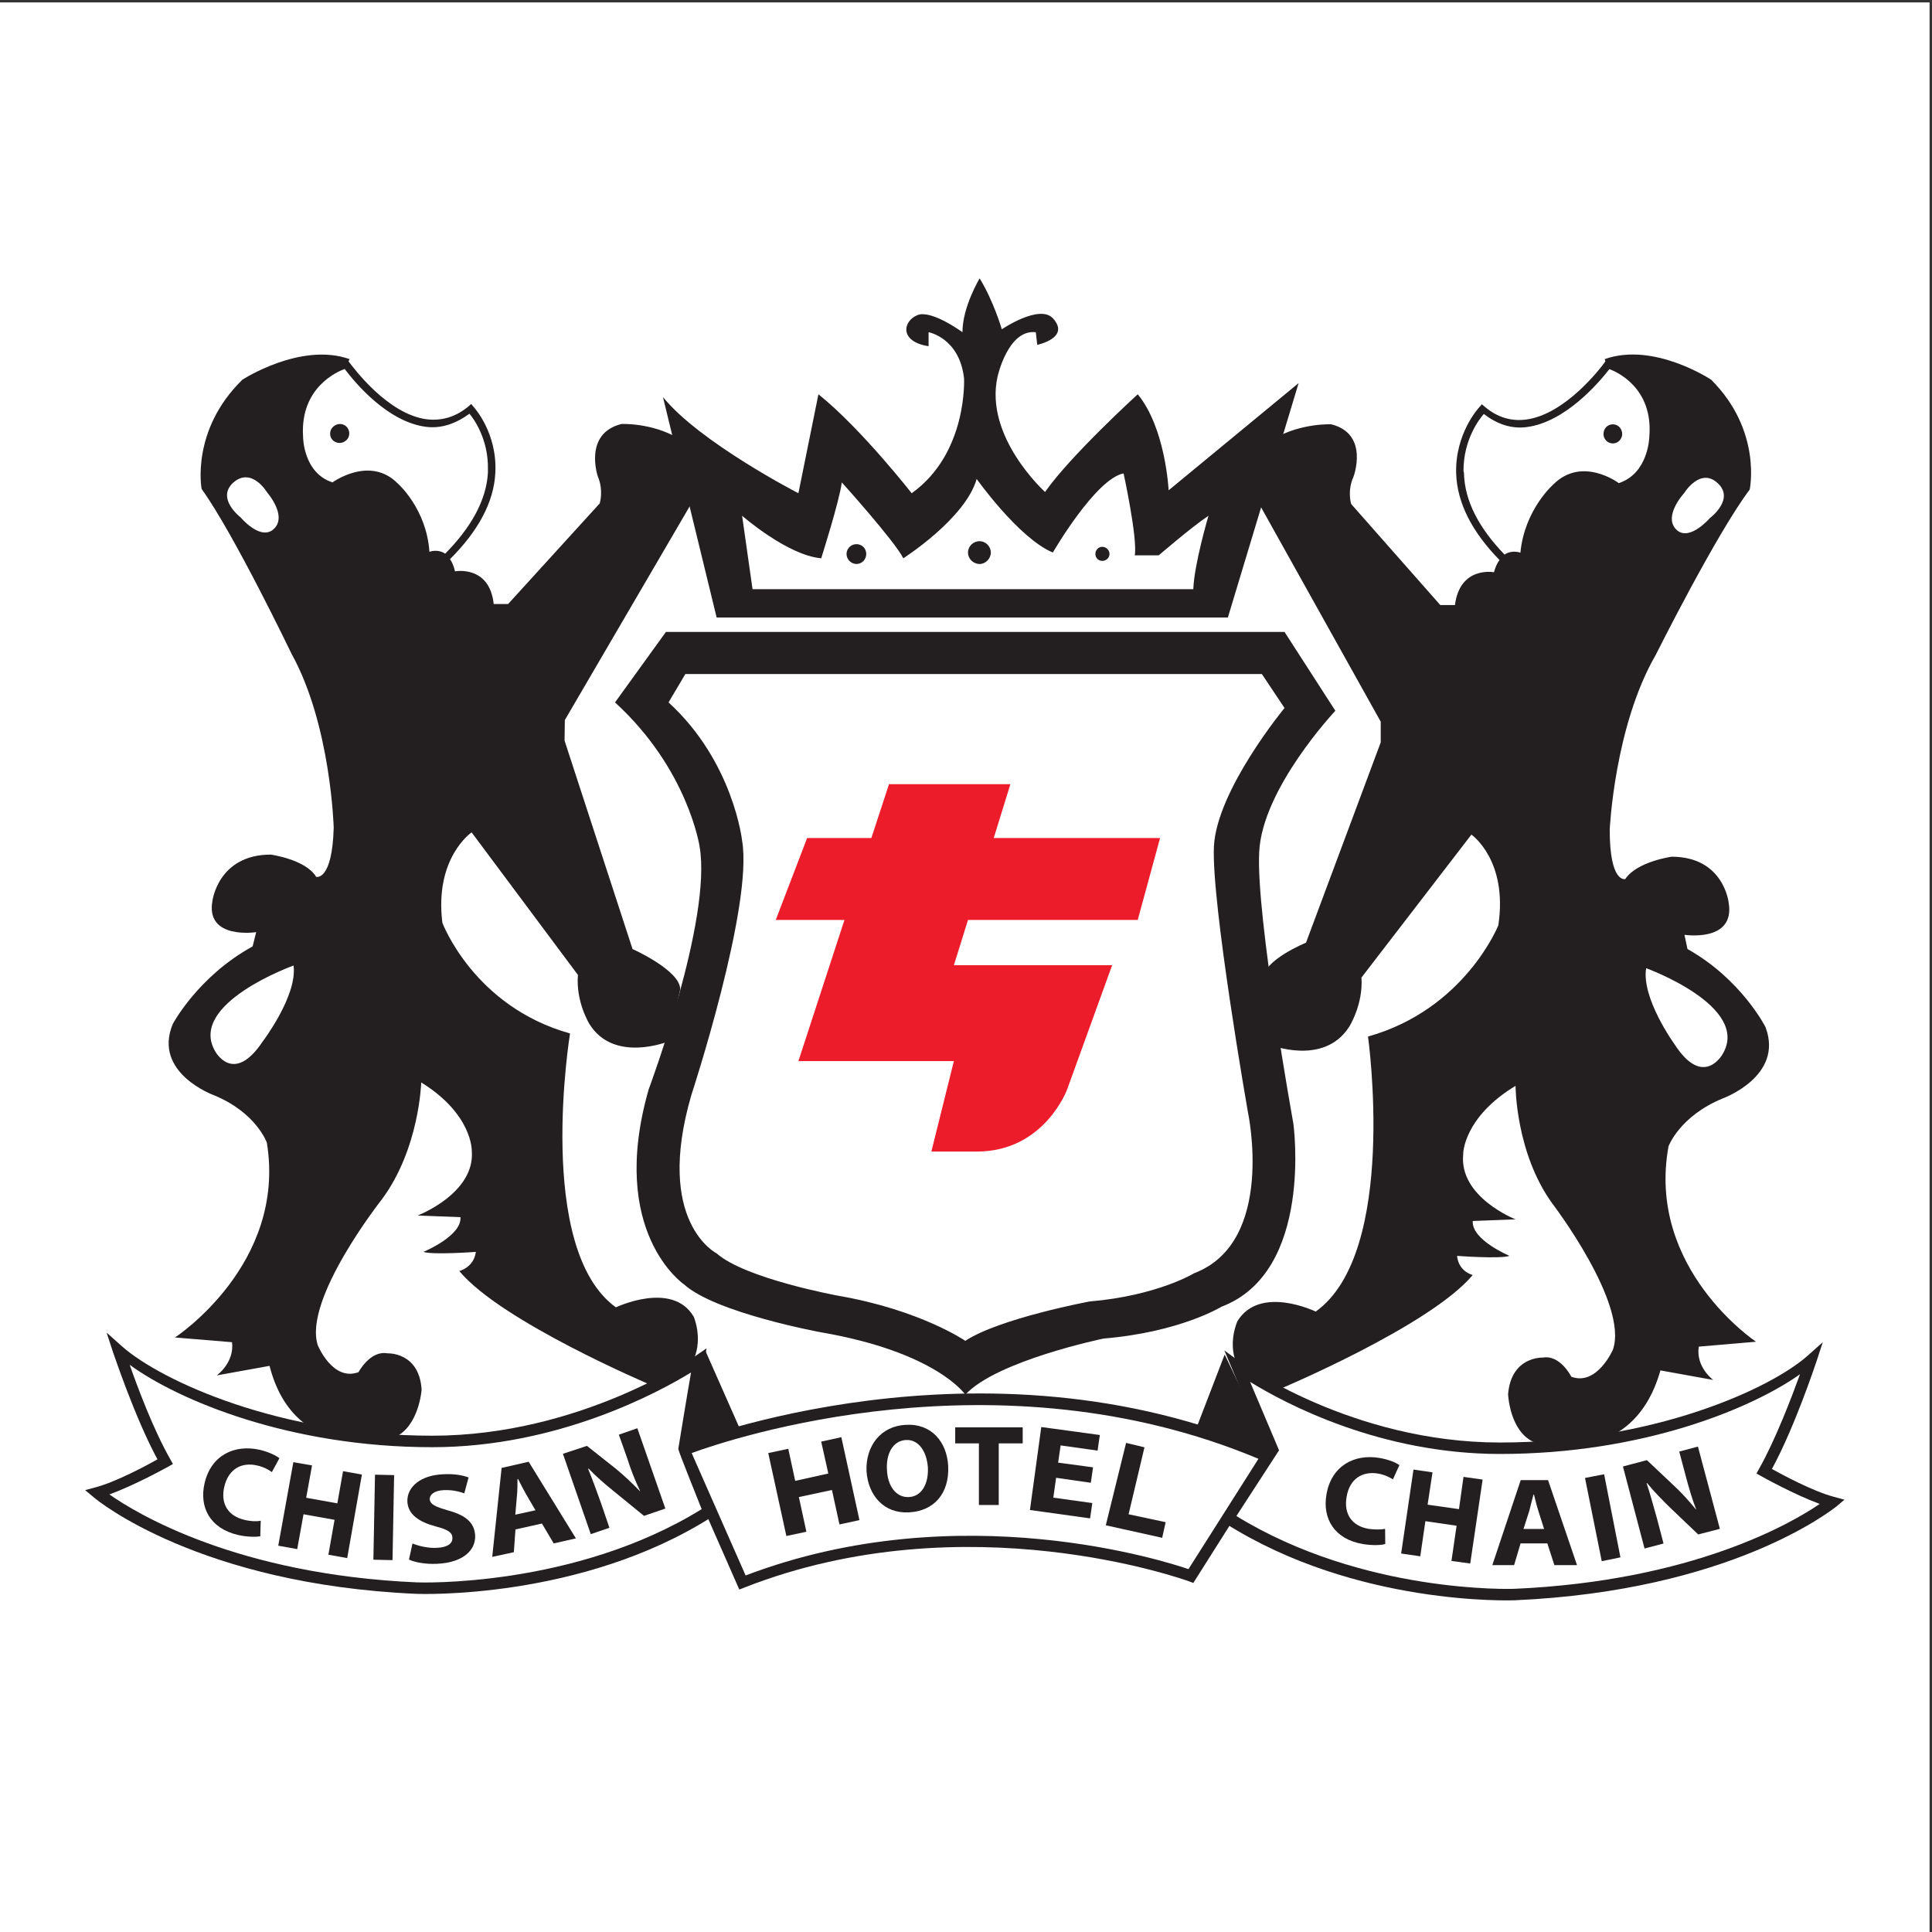 <?xml version="1.0" encoding="UTF-8"?>
<svg xmlns="http://www.w3.org/2000/svg" xmlns:xlink="http://www.w3.org/1999/xlink" width="193pt" height="193pt" viewBox="0 0 193 193" version="1.1">
<rect x="0" y="0" width="193" height="193" fill="#333333" stroke="none"/>
<g id="surface1">
<path style=" stroke:none;fill-rule:evenodd;fill:rgb(100%,100%,100%);fill-opacity:1;" d="M 0 0.242 L 192.758 0.242 L 192.758 193 L 0 193 L 0 0.242 "/>
<path style=" stroke:none;fill-rule:evenodd;fill:rgb(100%,100%,100%);fill-opacity:1;" d="M 68.332 144.832 C 68.332 144.832 97.758 132.965 126.57 145.438 L 118.992 157.441 C 118.992 157.441 96.816 149.168 74.16 158.055 L 68.332 144.832 "/>
<path style=" stroke:none;fill-rule:evenodd;fill:rgb(13.699%,12.199%,12.5%);fill-opacity:1;" d="M 68.109 144.305 L 67.582 144.527 L 73.852 158.789 L 74.371 158.586 C 96.555 149.891 118.562 157.895 118.781 157.969 L 119.207 158.133 L 127.406 145.172 L 126.773 144.91 C 98.066 132.492 68.418 144.188 68.109 144.305 Z M 125.715 145.73 C 125.043 146.773 119.148 156.102 118.723 156.75 C 116.812 156.102 95.969 149.211 74.484 157.383 C 74.133 156.574 69.523 146.141 69.094 145.156 C 73.004 143.719 99.652 134.801 125.715 145.73 "/>
<path style=" stroke:none;fill-rule:evenodd;fill:rgb(100%,100%,100%);fill-opacity:1;" d="M 11.852 134.945 C 11.852 134.945 14.113 141.863 16.496 146.023 C 16.496 146.023 12.324 148.418 9.707 149.121 C 9.707 149.121 19.949 157.703 41.648 158.66 C 41.648 158.66 57.707 159.363 70.824 151.02 L 68.332 144.832 L 69.812 135.945 C 69.812 135.945 58.309 144.012 43.176 144.012 C 28.027 144.012 15.879 138.516 11.852 134.945 "/>
<path style=" stroke:none;fill-rule:evenodd;fill:rgb(13.699%,12.199%,12.5%);fill-opacity:1;" d="M 11.305 135.121 C 11.41 135.387 13.469 141.602 15.73 145.785 C 14.703 146.363 11.66 148.008 9.59 148.566 L 8.504 148.859 L 9.355 149.566 C 9.738 149.918 19.988 158.277 41.605 159.219 C 41.75 159.23 58.043 159.863 71.137 151.52 L 71.547 151.27 L 68.859 144.629 C 68.918 144.629 70.344 136.031 70.344 136.031 L 70.578 134.695 L 69.445 135.477 C 69.344 135.562 57.957 143.422 43.176 143.422 C 28 143.422 16.129 137.957 12.219 134.523 L 10.648 133.121 Z M 16.789 146.523 L 17.273 146.246 L 16.996 145.746 C 15.336 142.836 13.746 138.602 12.957 136.34 C 17.816 139.883 28.941 144.57 43.176 144.57 C 55.781 144.57 65.891 139.031 69.035 137.102 C 68.699 138.957 67.758 144.746 67.758 144.746 C 67.785 145.008 69.621 149.551 70.094 150.758 C 57.367 158.633 41.809 158.086 41.648 158.074 C 23.711 157.293 13.66 151.211 10.926 149.285 C 13.496 148.359 16.613 146.613 16.789 146.523 "/>
<path style=" stroke:none;fill-rule:evenodd;fill:rgb(100%,100%,100%);fill-opacity:1;" d="M 180.875 135.898 C 180.875 135.898 178.609 142.82 176.215 146.977 C 176.215 146.977 180.402 149.371 183.031 150.082 C 183.031 150.082 172.941 158.336 151.285 159.289 C 151.285 159.289 135.766 159.996 122.66 151.668 L 127.129 144.832 L 123.617 136.574 C 123.617 136.574 134.727 144.672 149.844 144.672 C 164.961 144.672 176.828 139.484 180.875 135.898 "/>
<path style=" stroke:none;fill-rule:evenodd;fill:rgb(13.699%,12.199%,12.5%);fill-opacity:1;" d="M 180.52 135.477 C 176.742 138.793 165.066 144.102 149.844 144.102 C 135.074 144.102 124.07 136.195 123.969 136.121 L 122.309 134.902 C 122.309 134.902 126.246 144.262 126.484 144.793 C 126.156 145.246 121.898 151.824 121.898 151.824 L 122.367 152.152 C 135.477 160.48 151.133 159.863 151.297 159.863 C 172.895 158.91 182.957 150.855 183.414 150.52 L 184.254 149.816 L 183.176 149.52 C 181.078 148.961 178.039 147.316 177.008 146.746 C 179.289 142.555 181.34 136.34 181.434 136.078 L 182.09 134.082 Z M 179.816 137.281 C 178.992 139.543 177.387 143.777 175.742 146.699 L 175.465 147.199 L 175.965 147.477 C 176.113 147.566 179.242 149.301 181.781 150.238 C 179.078 152.094 169.145 157.941 151.238 158.719 C 151.094 158.719 136.207 159.246 123.512 151.445 C 124.102 150.535 127.773 144.879 127.773 144.879 C 127.773 144.879 125.789 140.207 124.879 138.043 C 128.422 140.234 137.883 145.246 149.844 145.246 C 164.066 145.246 174.992 140.707 179.816 137.281 "/>
<path style=" stroke:none;fill-rule:evenodd;fill:rgb(13.699%,12.199%,12.5%);fill-opacity:1;" d="M 68.465 67.332 L 126.055 67.332 L 128.32 70.727 C 128.32 70.727 121.543 78.922 121.266 84.566 C 121.004 90.211 124.66 111.086 124.66 111.086 C 124.66 111.086 127.48 124.074 119.297 127.188 C 119.297 127.188 115.625 129.438 108.848 130.012 C 108.848 130.012 99.828 131.699 96.434 133.945 C 96.434 133.945 91.922 130.848 83.727 129.438 C 83.727 129.438 74.426 127.734 71.59 125.207 C 71.59 125.207 65.359 122.105 69.062 109.395 C 69.062 109.395 75.266 90.488 74.133 83.977 C 74.133 83.977 73.266 76.09 66.785 70.168 Z M 61.438 70.168 C 68.742 76.84 69.887 84.566 69.887 84.566 C 71.148 91.867 64.801 108.824 64.801 108.824 C 60.703 123.137 68.332 128.305 68.332 128.305 C 71.473 131.156 81.965 133.082 81.965 133.082 C 93.586 135.078 96.434 139.324 96.434 139.324 C 99.535 135.93 110.25 133.715 110.25 133.715 C 117.887 133.082 122.016 130.539 122.016 130.539 C 131.273 127.043 129.199 112.215 129.199 112.215 C 129.199 112.215 125.453 91.488 125.789 85.121 C 126.082 78.766 133.398 71.004 133.398 71.004 L 128.32 63.129 L 66.523 63.129 L 61.438 70.168 "/>
<path style=" stroke:none;fill-rule:evenodd;fill:rgb(92.2%,10.999%,16.899%);fill-opacity:1;" d="M 113.656 91.898 L 115.887 83.715 L 99.27 83.715 L 100.934 78.336 L 88.809 78.336 L 87.047 83.715 L 80.629 83.715 L 77.496 91.898 L 84.359 91.898 L 79.758 106 L 95.289 106 L 93.039 115.039 L 97.566 115.039 C 104.34 115.039 106.605 108.824 106.605 108.824 L 111.098 96.422 L 95.289 96.422 L 96.699 91.898 L 113.656 91.898 "/>
<path style=" stroke:none;fill-rule:evenodd;fill:rgb(13.699%,12.199%,12.5%);fill-opacity:1;" d="M 66.227 39.664 C 69.887 44.191 79.758 49.273 79.758 49.273 L 81.758 39.387 C 85.988 42.77 91.074 49.273 91.074 49.273 C 96.699 45.25 96.305 37.785 96.305 37.785 C 95.836 33.73 92.762 33.188 92.762 33.188 L 92.762 34.586 C 89.809 34.125 90.191 32.07 91.645 31.48 C 93.055 30.91 96.145 33.188 96.145 33.188 C 96.145 30.645 97.863 27.809 97.863 27.809 C 99.258 30.074 100.078 32.895 100.078 32.895 C 100.078 32.895 103.867 30.324 105.203 31.82 C 106.941 33.758 103.617 34.449 103.617 34.449 L 103.473 33.188 C 100.695 32.863 99.652 37.625 99.652 37.625 C 98.301 43.664 104.398 49.145 104.398 49.145 C 106.973 45.473 113.656 39.387 113.656 39.387 C 116.445 42.77 116.742 48.98 116.742 48.98 L 129.727 38.27 L 122.66 61.688 L 71.59 61.688 Z M 82.035 55.77 C 78.66 55.477 74.133 51.523 74.133 51.523 L 75.176 58.855 L 119.207 58.855 C 119.297 56.34 120.723 51.523 120.723 51.523 C 119.02 52.656 115.754 55.477 115.754 55.477 L 113.359 55.477 C 113.656 53.785 112.242 47.289 112.242 47.289 C 109.426 47.848 105.176 55.195 105.176 55.195 C 101.785 53.785 97.566 47.848 97.566 47.848 C 96.434 51.816 90.238 55.77 90.238 55.77 C 89.383 54.062 84.094 48.188 84.094 48.188 C 83.844 50.098 82.035 55.77 82.035 55.77 "/>
<path style=" stroke:none;fill-rule:evenodd;fill:rgb(13.699%,12.199%,12.5%);fill-opacity:1;" d="M 86.535 55.34 C 86.535 55.871 86.121 56.34 85.562 56.34 C 85.008 56.34 84.566 55.871 84.566 55.34 C 84.566 54.801 85.008 54.359 85.562 54.359 C 86.121 54.359 86.535 54.801 86.535 55.34 "/>
<path style=" stroke:none;fill-rule:evenodd;fill:rgb(13.699%,12.199%,12.5%);fill-opacity:1;" d="M 98.98 55.195 C 98.98 55.812 98.449 56.34 97.863 56.34 C 97.215 56.34 96.699 55.812 96.699 55.195 C 96.699 54.578 97.215 54.062 97.863 54.062 C 98.449 54.062 98.98 54.578 98.98 55.195 "/>
<path style=" stroke:none;fill-rule:evenodd;fill:rgb(13.699%,12.199%,12.5%);fill-opacity:1;" d="M 110.836 55.34 C 110.836 55.727 110.496 56.031 110.117 56.031 C 109.719 56.031 109.426 55.727 109.426 55.34 C 109.426 54.945 109.719 54.625 110.117 54.625 C 110.496 54.625 110.836 54.945 110.836 55.34 "/>
<path style=" stroke:none;fill-rule:evenodd;fill:rgb(13.699%,12.199%,12.5%);fill-opacity:1;" d="M 166.68 114.512 C 166.68 114.512 167.781 111.5 172.086 109.734 C 172.086 109.734 178.242 107.516 176.363 102.594 C 176.363 102.594 173.953 97.816 168.574 94.805 L 168.27 93.383 C 168.27 93.383 173.348 94.172 172.691 90.191 C 172.691 90.191 172.219 85.582 166.988 85.582 C 166.988 85.582 163.508 86.066 162.363 87.812 C 162.363 87.812 160.805 88.285 160.805 82.891 C 160.805 82.891 161.27 72.562 165.402 65.422 C 165.402 65.422 171.441 53.348 174.789 48.906 C 174.789 48.906 176.051 43.031 170.941 37.934 C 170.941 37.934 165.223 34.125 160.305 35.875 L 160.375 36.098 C 159.949 36.711 156.383 41.402 152.441 41.914 C 150.961 42.105 149.547 41.68 148.332 40.637 L 148.035 40.387 L 147.801 40.652 C 147.699 40.754 145.344 43.324 145.465 47.309 C 145.566 50.242 147.051 53.137 149.797 55.945 C 149.562 56.254 149.391 56.637 149.238 57.164 C 149.238 57.164 145.844 56.52 145.344 60.441 L 143.879 60.441 L 134.977 50.348 C 134.977 50.348 134.562 49.059 135.207 47.629 C 135.207 47.629 136.824 43.355 132.992 42.387 C 132.992 42.387 129.992 42.238 127.262 43.824 L 125.523 49.863 L 137.93 72.094 L 137.93 74.16 L 130.465 94.172 C 130.465 94.172 126.156 95.922 126.156 97.816 L 126.805 104.344 C 126.805 104.344 132.195 106.559 134.766 102.594 C 134.766 102.594 136.195 100.363 136.004 97.656 L 146.988 83.375 C 146.988 83.375 150.652 85.902 149.68 92.43 C 149.68 92.43 146.344 100.828 136.66 103.547 C 136.66 103.547 139.688 125.129 131.434 131.023 C 131.434 131.023 125.867 128.32 123.617 131.977 C 123.617 131.977 122.66 134.035 123.484 136.109 C 123.484 136.109 125.379 138.016 127.773 138.793 C 127.773 138.793 142.863 132.465 147.121 127.367 C 147.121 127.367 145.715 127.055 145.555 125.457 C 145.555 125.457 149.844 125.781 150.797 125.457 C 150.797 125.457 146.988 123.867 147.121 121.973 L 151.398 121.809 C 151.398 121.809 145.715 119.59 146.172 115.289 C 146.152 115.289 146.172 111.629 151.398 108.473 C 151.398 108.473 151.398 115.141 155.059 120.211 C 155.059 120.211 162.711 130.215 161.125 134.828 C 161.125 134.828 159.527 138.484 156.969 137.531 C 156.969 137.531 155.863 135.301 154.105 135.621 C 154.105 135.621 150.961 135.477 150.652 139.281 C 150.652 139.281 150.797 142.938 153.191 144.043 C 153.191 144.043 162.992 147.055 165.871 136.898 L 171.145 137.852 C 171.145 137.852 169.383 136.574 169.703 134.523 L 175.422 134.035 C 175.422 134.035 164.445 126.734 166.68 114.512 Z M 168.27 49.215 C 168.27 49.215 169.855 46.656 171.586 48.262 C 173.348 49.863 170.809 51.758 170.809 51.758 C 170.809 51.758 168.898 53.977 167.617 53.039 C 166.355 52.078 167.297 50.332 168.27 49.215 Z M 155.172 48.395 C 155.172 48.395 152.297 50.891 151.883 55.211 C 151.883 55.211 151.062 54.887 150.297 55.402 C 147.738 52.742 146.316 50.039 146.246 47.289 C 146.246 47.188 146.199 47.098 146.199 47 C 146.199 43.855 147.844 41.781 148.227 41.355 C 149.535 42.355 150.961 42.867 152.516 42.664 C 156.383 42.164 159.73 38.211 160.773 36.875 C 161.391 37.098 165.195 38.684 164.758 43.664 C 164.758 43.664 164.684 47.289 161.711 48.262 C 161.711 48.262 158.055 45.512 155.172 48.395 Z M 164.445 96.719 C 164.445 96.719 174.922 100.52 172.086 105.297 C 172.086 105.297 170.176 108.781 167.297 104.344 C 167.297 104.344 163.949 99.73 164.445 96.719 "/>
<path style=" stroke:none;fill-rule:evenodd;fill:rgb(13.699%,12.199%,12.5%);fill-opacity:1;" d="M 162.051 43.355 C 162.051 42.809 161.625 42.387 161.125 42.387 C 160.586 42.387 160.184 42.809 160.184 43.355 C 160.184 43.867 160.586 44.297 161.125 44.297 C 161.625 44.297 162.051 43.867 162.051 43.355 "/>
<path style=" stroke:none;fill-rule:evenodd;fill:rgb(13.699%,12.199%,12.5%);fill-opacity:1;" d="M 17.48 133.609 L 23.18 134.082 C 23.43 136.137 21.652 137.398 21.652 137.398 L 26.926 136.445 C 29.527 146.582 39.461 143.57 39.461 143.57 C 41.867 142.457 42.117 138.824 42.117 138.824 C 41.883 135.035 38.711 135.195 38.711 135.195 C 36.973 134.871 35.816 137.074 35.816 137.074 C 33.23 138.031 31.746 134.387 31.746 134.387 C 30.262 129.805 38.125 119.84 38.125 119.84 C 41.898 114.789 42.078 108.133 42.078 108.133 C 47.215 111.309 47.129 114.953 47.129 114.953 C 47.492 119.211 41.723 121.426 41.723 121.426 L 46 121.59 C 46.145 123.473 42.297 125.059 42.297 125.059 C 43.25 125.379 47.539 125.059 47.539 125.059 C 47.32 126.645 45.879 126.969 45.879 126.969 C 50.051 132.023 65.008 138.352 65.008 138.352 C 67.391 137.562 69.359 135.652 69.359 135.652 C 70.195 133.594 69.301 131.535 69.301 131.535 C 67.168 127.906 61.527 130.598 61.527 130.598 C 53.418 124.75 56.945 103.238 56.945 103.238 C 47.32 100.551 44.191 92.18 44.191 92.18 C 43.383 85.68 47.113 83.152 47.113 83.152 L 57.734 97.395 C 57.504 100.078 58.883 102.297 58.883 102.297 C 61.34 106.25 66.773 104.031 66.773 104.031 L 67.949 98.848 C 67.992 96.953 63.188 94.805 63.188 94.805 L 56.398 73.988 L 56.426 71.93 L 69.359 49.789 L 67.758 43.781 C 65.082 42.211 62.082 42.355 62.082 42.355 C 58.25 43.309 59.719 47.586 59.719 47.586 C 60.32 49.012 59.91 50.289 59.91 50.289 L 50.758 60.34 L 49.32 60.34 C 48.895 56.414 45.453 57.078 45.453 57.078 C 45.336 56.531 45.156 56.148 44.953 55.859 C 47.742 53.078 49.332 50.188 49.48 47.262 C 49.703 43.281 47.395 40.738 47.305 40.637 L 47.07 40.355 L 46.789 40.605 C 45.527 41.652 44.133 42.059 42.648 41.887 C 38.711 41.387 35.289 36.711 34.816 36.098 L 34.922 35.875 C 30.027 34.145 24.211 37.934 24.211 37.934 C 19.023 43 20.141 48.848 20.141 48.848 C 23.344 53.27 29.113 65.289 29.113 65.289 C 33.066 72.418 33.336 82.688 33.336 82.688 C 33.184 88.062 31.586 87.594 31.586 87.594 C 30.527 85.844 27.047 85.371 27.047 85.371 C 21.816 85.371 21.227 89.961 21.227 89.961 C 20.488 93.91 25.59 93.117 25.59 93.117 L 25.238 94.543 C 19.77 97.539 17.258 102.297 17.258 102.297 C 15.23 107.191 21.371 109.41 21.371 109.41 C 25.621 111.156 26.66 114.156 26.66 114.156 C 28.633 126.34 17.48 133.609 17.48 133.609 Z M 27.207 52.965 C 25.883 53.902 24.035 51.684 24.035 51.684 C 24.035 51.684 21.547 49.789 23.312 48.203 C 25.133 46.617 26.66 49.156 26.66 49.156 C 27.574 50.262 28.48 52.008 27.207 52.965 Z M 33.215 48.188 C 30.262 47.23 30.277 43.617 30.277 43.617 C 29.953 38.652 33.816 37.078 34.434 36.859 C 35.449 38.211 38.695 42.137 42.547 42.637 C 44.086 42.84 45.559 42.309 46.895 41.328 C 47.262 41.754 48.82 43.824 48.742 46.941 C 48.742 47.039 48.742 47.156 48.742 47.23 C 48.582 49.965 47.07 52.684 44.469 55.312 C 43.723 54.801 42.898 55.121 42.898 55.121 C 42.605 50.816 39.754 48.32 39.754 48.32 C 36.961 45.453 33.215 48.188 33.215 48.188 Z M 26.25 104.031 C 23.297 108.473 21.477 104.988 21.477 104.988 C 18.758 100.242 29.324 96.453 29.324 96.453 C 29.73 99.449 26.25 104.031 26.25 104.031 "/>
<path style=" stroke:none;fill-rule:evenodd;fill:rgb(13.699%,12.199%,12.5%);fill-opacity:1;" d="M 32.98 43.309 C 32.98 42.77 33.449 42.355 33.965 42.355 C 34.48 42.355 34.891 42.77 34.891 43.309 C 34.891 43.84 34.434 44.25 33.922 44.25 C 33.406 44.25 32.953 43.84 32.98 43.309 "/>
<path style=" stroke:none;fill-rule:evenodd;fill:rgb(13.699%,12.199%,12.5%);fill-opacity:1;" d="M 26 153.473 C 25.621 153.535 24.797 153.562 23.797 153.344 C 20.949 152.68 19.891 150.547 20.434 148.184 C 21.078 145.363 23.43 144.262 25.957 144.832 C 26.91 145.07 27.617 145.422 27.91 145.672 L 27.16 147.055 C 26.824 146.816 26.336 146.535 25.664 146.391 C 24.191 146.055 22.828 146.688 22.402 148.535 C 22.02 150.199 22.77 151.445 24.414 151.824 C 24.988 151.977 25.621 152.004 26.047 151.914 L 26 153.473 "/>
<path style=" stroke:none;fill-rule:evenodd;fill:rgb(13.699%,12.199%,12.5%);fill-opacity:1;" d="M 31.172 146.391 L 30.586 149.621 L 33.699 150.18 L 34.27 146.965 L 36.152 147.305 L 34.684 155.648 L 32.805 155.309 L 33.422 151.824 L 30.32 151.27 L 29.691 154.75 L 27.797 154.41 L 29.305 146.066 L 31.172 146.391 "/>
<path style=" stroke:none;fill-rule:evenodd;fill:rgb(13.699%,12.199%,12.5%);fill-opacity:1;" d="M 37.461 147.316 L 37.301 155.809 L 39.211 155.852 L 39.371 147.359 L 37.461 147.316 "/>
<path style=" stroke:none;fill-rule:evenodd;fill:rgb(13.699%,12.199%,12.5%);fill-opacity:1;" d="M 41.207 154.191 C 41.809 154.43 42.75 154.68 43.676 154.621 C 44.703 154.574 45.234 154.18 45.191 153.621 C 45.191 153.074 44.703 152.785 43.5 152.477 C 41.867 152.035 40.77 151.297 40.695 150.02 C 40.637 148.535 42.02 147.359 44.293 147.273 C 45.406 147.215 46.23 147.375 46.809 147.594 L 46.379 149.18 C 45.965 149.035 45.262 148.816 44.336 148.859 C 43.367 148.902 42.926 149.316 42.926 149.758 C 42.973 150.297 43.5 150.52 44.809 150.902 C 46.57 151.383 47.395 152.152 47.465 153.371 C 47.539 154.809 46.32 156.102 43.645 156.219 C 42.5 156.277 41.398 156.059 40.855 155.793 L 41.207 154.191 "/>
<path style=" stroke:none;fill-rule:evenodd;fill:rgb(13.699%,12.199%,12.5%);fill-opacity:1;" d="M 51.477 151.312 L 51.637 149.449 C 51.695 148.93 51.695 148.273 51.695 147.758 L 51.754 147.746 C 51.977 148.199 52.285 148.785 52.535 149.238 L 53.492 150.871 Z M 54.137 152.195 L 55.312 154.18 L 57.531 153.68 L 52.812 146.023 L 50.109 146.641 L 49.172 155.527 L 51.332 155.059 L 51.492 152.785 L 54.137 152.195 "/>
<path style=" stroke:none;fill-rule:evenodd;fill:rgb(13.699%,12.199%,12.5%);fill-opacity:1;" d="M 59.016 153.254 L 56.234 145.23 L 58.633 144.438 L 61.512 146.715 C 62.32 147.375 63.188 148.199 63.922 148.961 L 63.949 148.961 C 63.465 147.934 63.023 146.863 62.645 145.641 L 61.82 143.32 L 63.668 142.676 L 66.465 150.699 L 64.332 151.43 L 61.34 148.988 C 60.484 148.301 59.543 147.496 58.793 146.699 L 58.75 146.727 C 59.176 147.773 59.59 148.891 60.059 150.211 L 60.879 152.621 L 59.016 153.254 "/>
<path style=" stroke:none;fill-rule:evenodd;fill:rgb(13.699%,12.199%,12.5%);fill-opacity:1;" d="M 78.746 144.73 L 79.438 147.934 L 82.746 147.199 L 82.035 144.012 L 84.047 143.57 L 85.855 151.855 L 83.859 152.285 L 83.109 148.844 L 79.805 149.551 L 80.555 153.016 L 78.555 153.441 L 76.746 145.156 L 78.746 144.73 "/>
<path style=" stroke:none;fill-rule:evenodd;fill:rgb(13.699%,12.199%,12.5%);fill-opacity:1;" d="M 90.777 149.551 C 89.5 149.609 88.664 148.418 88.605 146.832 C 88.5 145.23 89.191 143.922 90.5 143.852 C 91.809 143.777 92.586 145.07 92.691 146.582 C 92.777 148.227 92.074 149.488 90.797 149.551 Z M 90.797 151.078 C 93.277 150.961 94.863 149.211 94.719 146.422 C 94.586 144.07 93.074 142.188 90.488 142.336 C 87.988 142.457 86.461 144.438 86.562 146.977 C 86.727 149.371 88.281 151.211 90.777 151.078 L 90.797 151.078 "/>
<path style=" stroke:none;fill-rule:evenodd;fill:rgb(13.699%,12.199%,12.5%);fill-opacity:1;" d="M 97.789 144.188 L 95.422 144.188 L 95.422 142.586 L 102.164 142.586 L 102.164 144.188 L 99.77 144.188 L 99.77 150.344 L 97.789 150.344 L 97.789 144.188 "/>
<path style=" stroke:none;fill-rule:evenodd;fill:rgb(13.699%,12.199%,12.5%);fill-opacity:1;" d="M 109.191 146.582 L 105.703 146.113 L 105.953 144.391 L 109.645 144.91 L 109.867 143.352 L 104.02 142.555 L 102.887 150.844 L 108.895 151.68 L 109.117 150.152 L 105.223 149.609 L 105.5 147.625 L 108.969 148.125 L 109.191 146.582 "/>
<path style=" stroke:none;fill-rule:evenodd;fill:rgb(13.699%,12.199%,12.5%);fill-opacity:1;" d="M 112.492 144.141 L 114.328 144.582 L 112.742 151.27 L 116.445 152.062 L 116.098 153.621 L 110.465 152.371 L 112.492 144.141 "/>
<path style=" stroke:none;fill-rule:evenodd;fill:rgb(13.699%,12.199%,12.5%);fill-opacity:1;" d="M 138.367 152.727 C 137.941 152.812 137.312 152.812 136.723 152.727 C 135.031 152.441 134.238 151.238 134.516 149.551 C 134.824 147.668 136.148 146.965 137.633 147.199 C 138.312 147.316 138.809 147.566 139.148 147.785 L 139.793 146.363 C 139.484 146.129 138.809 145.816 137.793 145.641 C 135.254 145.219 132.977 146.465 132.504 149.316 C 132.094 151.711 133.312 153.785 136.18 154.25 C 137.191 154.41 138.016 154.355 138.383 154.238 L 138.367 152.727 "/>
<path style=" stroke:none;fill-rule:evenodd;fill:rgb(13.699%,12.199%,12.5%);fill-opacity:1;" d="M 143.102 147.082 L 142.613 150.312 L 145.746 150.758 L 146.199 147.535 L 148.109 147.805 L 146.871 156.191 L 144.996 155.93 L 145.508 152.414 L 142.391 151.961 L 141.879 155.469 L 139.969 155.191 L 141.203 146.805 L 143.102 147.082 "/>
<path style=" stroke:none;fill-rule:evenodd;fill:rgb(13.699%,12.199%,12.5%);fill-opacity:1;" d="M 152.191 152.738 L 152.766 150.949 C 152.898 150.449 153.047 149.797 153.191 149.301 L 153.238 149.301 C 153.355 149.785 153.516 150.43 153.68 150.949 L 154.25 152.738 Z M 154.574 154.18 L 155.277 156.352 L 157.539 156.352 L 154.645 147.859 L 151.914 147.859 L 149.078 156.352 L 151.254 156.352 L 151.898 154.18 L 154.574 154.18 "/>
<path style=" stroke:none;fill-rule:evenodd;fill:rgb(13.699%,12.199%,12.5%);fill-opacity:1;" d="M 160.246 147.273 L 161.875 155.574 L 160.008 155.957 L 158.336 147.641 L 160.246 147.273 "/>
<path style=" stroke:none;fill-rule:evenodd;fill:rgb(13.699%,12.199%,12.5%);fill-opacity:1;" d="M 164.285 154.691 L 162.125 146.496 L 164.52 145.863 L 167.18 148.375 C 167.973 149.094 168.75 149.977 169.426 150.797 L 169.441 150.785 C 169.031 149.738 168.711 148.625 168.383 147.391 L 167.75 145.008 L 169.617 144.508 L 171.809 152.727 L 169.645 153.285 L 166.871 150.641 C 166.105 149.891 165.211 148.988 164.535 148.152 L 164.488 148.168 C 164.855 149.238 165.152 150.391 165.535 151.727 L 166.18 154.191 L 164.285 154.691 "/>
<path style=" stroke:none;fill-rule:evenodd;fill:rgb(13.699%,12.199%,12.5%);fill-opacity:1;" d="M 70.418 134.828 L 73.926 142.766 L 68.332 144.832 Z M 70.418 134.828 "/>
<path style=" stroke:none;fill-rule:evenodd;fill:rgb(13.699%,12.199%,12.5%);fill-opacity:1;" d="M 122.34 135.312 L 119.473 142.766 L 126.98 144.996 Z M 122.34 135.312 "/>
</g>
</svg>
